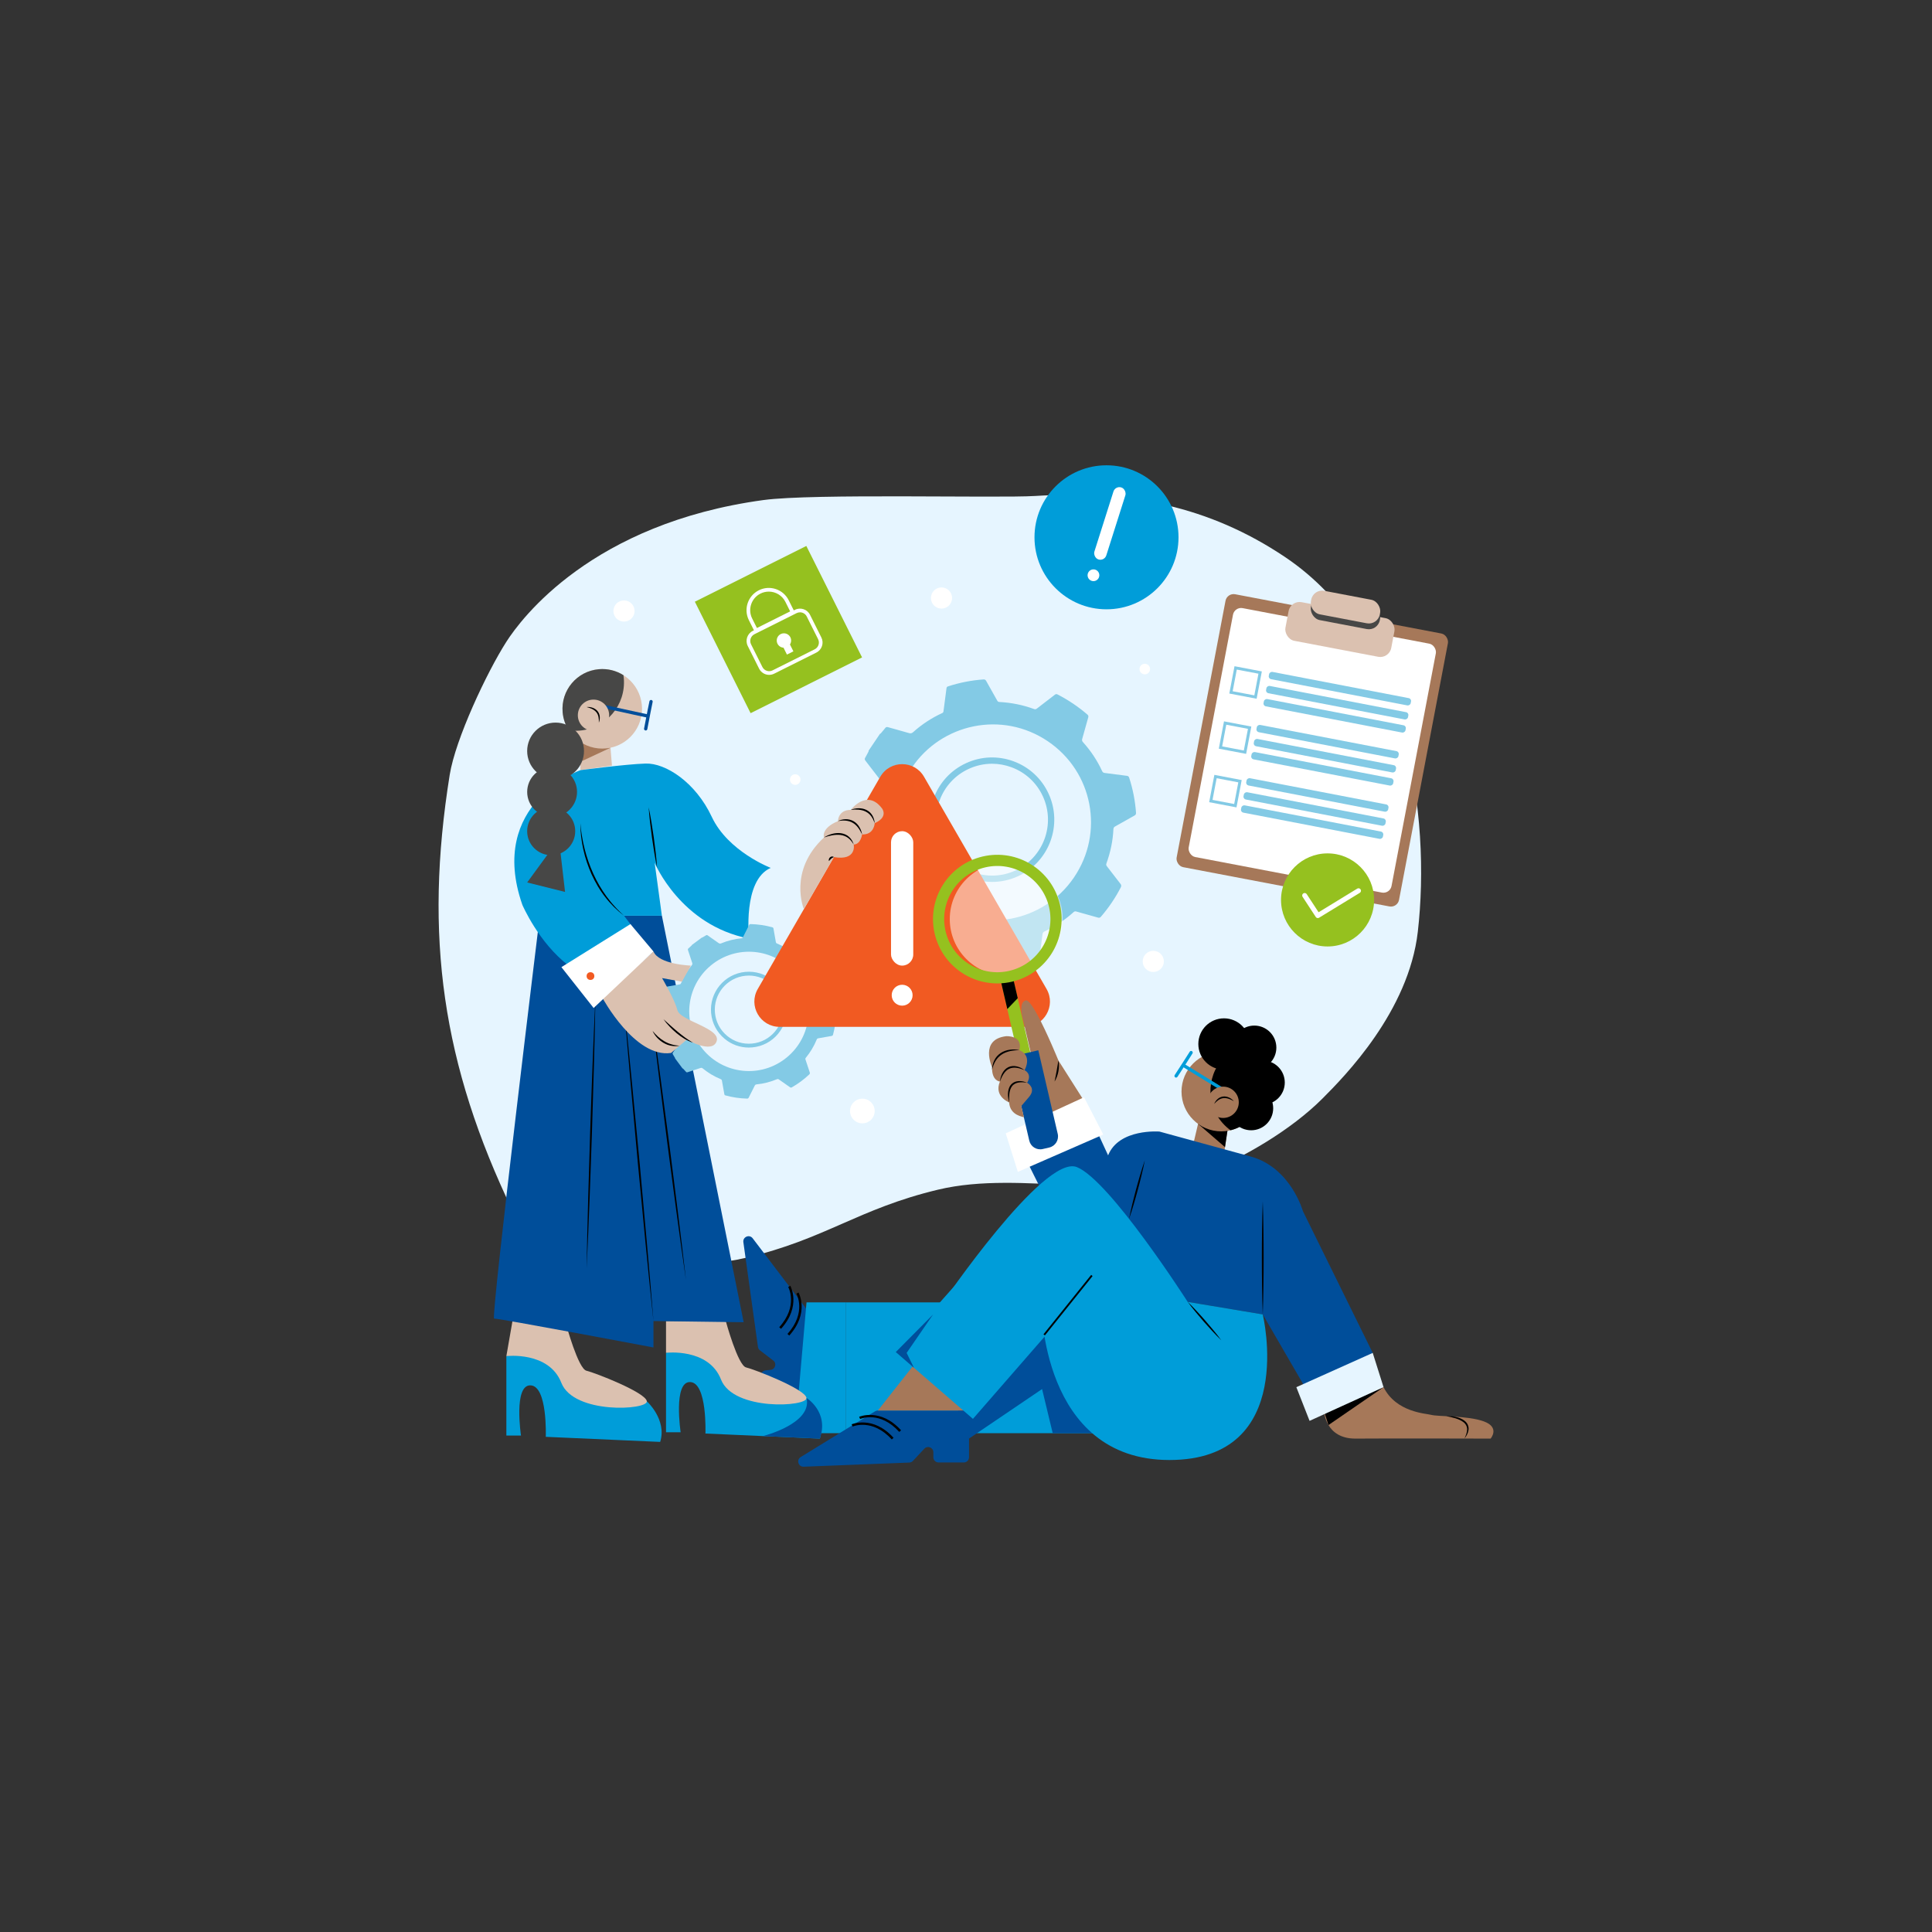 <?xml version="1.0" encoding="UTF-8"?><svg id="Layer_1" xmlns="http://www.w3.org/2000/svg" viewBox="0 0 1440 1440"><rect x="0" y="0" width="1440" height="1440" fill="#333333" stroke="none"/><defs><style>.cls-1{fill:#004e9a;}.cls-2{fill:#f15a22;}.cls-3{fill:#e6f5ff;}.cls-4,.cls-5{fill:#fff;}.cls-6{fill:#fffeff;}.cls-7{fill:#009dd9;}.cls-8{fill:#83cae5;}.cls-9{fill:#a67859;}.cls-10{fill:#dbc1b0;}.cls-11{fill:#95c11f;}.cls-12{fill:#474746;}.cls-5{opacity:.5;}</style></defs><path class="cls-3" d="m569.15,372.69c-128.11,17.43-180.72,88.43-191.73,105.64-14.55,22.74-37.97,72.55-42.24,99.2-19.24,120.23-5.59,215.9,47.21,325.62,5.52,11.47,11.61,23.04,21.09,31.53,22.35,20.01,123.02,9.75,152.22,2.88,59.82-14.07,83.69-36.55,143.46-50.85,63.56-15.2,140.12,10.94,200.82-13.25,27.05-10.78,62.35-31.29,85.62-54.58,16.6-16.61,64.38-65.05,71.16-124.44,9.76-85.42-6.79-217.54-99.16-279.39-56.63-37.91-116.53-49.67-186.09-45.38-27.81,1.71-165.6-1.98-202.37,3.03Z"/><path class="cls-1" d="m604.08,1044.78l-30.81,3.06c-2.13.21-4.04-1.35-4.25-3.48l-1.86-18.74c-.21-2.13,1.35-4.04,3.48-4.25l3.72-.37c3.5-.35,4.77-4.81,1.97-6.95l-9.91-7.58c-.81-.62-1.35-1.54-1.49-2.55l-10.87-78.08c-.55-3.96,4.52-6.07,6.94-2.89l39.44,51.84c.43.57.7,1.25.77,1.97l6.34,63.76c.21,2.13-1.35,4.04-3.48,4.25Z"/><path d="m582.14,990.43l-1.34-1.21c14.44-15.99,6.76-29.84,6.68-29.98l1.56-.9c.09.15,8.4,15.13-6.9,32.08Z"/><path d="m588.27,995.45l-1.34-1.21c14.44-15.99,6.76-29.84,6.68-29.98l1.56-.9c.09.15,8.4,15.13-6.9,32.08Z"/><rect class="cls-7" x="630.27" y="970.72" width="216.43" height="97.49"/><polygon class="cls-7" points="630.27 1068.21 592.61 1068.21 601.13 970.72 630.27 970.72 630.27 1068.21"/><polygon class="cls-10" points="455.02 557.31 456.12 570.67 432.59 574.03 432.59 550.72 455.02 557.31"/><polygon class="cls-9" points="455.02 557.31 433.94 567.18 432.59 550.72 455.02 557.31"/><path class="cls-7" d="m611.06,1072.26l-85.27-3.79s1.42-37.9-11.37-38.37-7.11,37.42-7.11,37.42h-10.9v-59.22s23.21-7.58,23.21-7.58l16.58,11.84,64.9,29.37s15.16,13.74,9.95,30.32Z"/><path class="cls-10" d="m540.95,984.62s9,33.16,15.16,34.58,44.06,16.11,45,22.74-54.48,9.95-63.72-13.74-40.98-19.9-40.98-19.9v-23.69h44.53Z"/><path class="cls-7" d="m492.06,1074.72l-85.27-3.79s1.42-37.9-11.37-38.37c-12.79-.47-7.11,37.42-7.11,37.42h-10.9v-59.22s23.21-7.58,23.21-7.58l16.58,11.84,64.9,29.37s15.16,13.74,9.95,30.32Z"/><path class="cls-10" d="m421.95,987.08s9,33.16,15.16,34.58c6.16,1.42,44.06,16.11,45,22.74s-54.48,9.95-63.72-13.74c-9.24-23.69-40.98-19.9-40.98-19.9l5.93-34,38.6,10.31Z"/><path class="cls-1" d="m402.34,682.5s-36.76,300.77-34.07,300.32c2.69-.45,118.78,21.52,118.78,21.52v-19.72l67.24.9-60.96-303.01h-90.99Z"/><circle class="cls-10" cx="448.89" cy="528.32" r="29.64"/><path class="cls-12" d="m446.38,498.78c6.68-.57,13.03,1.13,18.29,4.45.12.77.22,1.54.28,2.33,1.68,19.85-13.05,37.3-32.89,38.99-2.77.23-5.49.14-8.13-.23-2.53-3.93-4.16-8.51-4.58-13.49-1.38-16.31,10.72-30.65,27.03-32.04Z"/><path class="cls-7" d="m432.59,574.03s-69.7,24.65-43.25,100.41c0,0,12.1,28.24,34.51,45.27l47.06-29.58-5.83-7.62h28.24l-5.38-39.44s19.27,46.62,70.37,56.48c0,0-4.93-43.48,16.14-52.67,0,0-31.82-12.18-43.93-38.03-12.1-25.85-34.46-40.19-49.28-39.74s-48.66,4.93-48.66,4.93Z"/><rect class="cls-1" x="461.02" y="507.55" width="2.45" height="43.41" transform="translate(-153.29 868.22) rotate(-77.71)"/><path class="cls-1" d="m481.26,544.46c-.08,0-.15,0-.23-.02-.66-.13-1.1-.77-.97-1.43,1.73-9.06,3.83-19.97,4.05-20.53.25-.63.96-.93,1.59-.69.61.24.92.92.71,1.53-.25.92-2.49,12.52-3.94,20.14-.11.59-.63,1-1.2,1Z"/><circle class="cls-10" cx="442.36" cy="533.11" r="11.67"/><path d="m437.23,527c1.45-.18,2.95.02,4.36.5,1.42.47,2.76,1.32,3.77,2.51.98,1.21,1.58,2.72,1.67,4.23.12,1.51-.14,2.99-.67,4.35.04-1.46,0-2.87-.27-4.21-.15-.66-.32-1.32-.62-1.91-.27-.6-.62-1.17-1.04-1.67-.84-1.02-1.96-1.8-3.19-2.41-1.24-.6-2.59-1.05-4-1.38Z"/><circle class="cls-12" cx="414.1" cy="559.76" r="21.18"/><circle class="cls-12" cx="411.51" cy="590.26" r="18.58"/><circle class="cls-12" cx="410.83" cy="619.51" r="17.91"/><polygon class="cls-12" points="407.94 637.18 392.92 657.74 421.16 664.8 417.46 632.86 407.94 637.18"/><path d="m483.45,601.6c.78,3.74,1.48,7.48,2.1,11.24.63,3.76,1.19,7.52,1.73,11.29.51,3.77,1.01,7.55,1.43,11.33.44,3.78.79,7.58,1.06,11.39-.79-3.73-1.48-7.48-2.1-11.24-.63-3.76-1.19-7.52-1.72-11.29-.51-3.77-1.01-7.55-1.43-11.33-.44-3.78-.79-7.58-1.06-11.39Z"/><path d="m432.59,613.48c.2,3.27.59,6.52,1.16,9.73.53,3.22,1.21,6.41,2.01,9.57,1.61,6.31,3.74,12.49,6.43,18.41,1.35,2.96,2.83,5.85,4.46,8.67,1.65,2.8,3.4,5.54,5.32,8.17,1.93,2.62,3.96,5.17,6.18,7.56,2.14,2.46,4.55,4.68,6.94,6.92-5.2-3.99-9.94-8.63-13.96-13.85l-1.5-1.97c-.49-.66-.94-1.35-1.41-2.03l-.7-1.02-.66-1.04c-.44-.7-.89-1.39-1.31-2.09-1.68-2.84-3.2-5.77-4.58-8.76-2.7-6.02-4.8-12.29-6.22-18.72-1.41-6.42-2.25-12.99-2.15-19.55Z"/><polygon points="487.05 984.62 483.98 955.18 481.05 925.72 475.4 866.79 470.06 807.83 467.5 778.35 465.09 748.84 468.16 778.28 471.09 807.74 476.74 866.67 482.07 925.63 484.63 955.11 487.05 984.62"/><path d="m437.23,945.17c.12-8.41.33-16.82.49-25.22l.64-25.22c.44-16.81,1-33.62,1.49-50.43.6-16.81,1.14-33.62,1.8-50.42l1.01-25.21c.39-8.4.73-16.8,1.15-25.2-.12,8.41-.33,16.82-.49,25.22l-.63,25.22c-.44,16.81-.99,33.62-1.49,50.43-.6,16.81-1.14,33.62-1.8,50.42l-1.01,25.21c-.38,8.4-.72,16.8-1.15,25.2Z"/><path class="cls-8" d="m508.76,796.4c-1.87-2.51-3.73-5.02-5.6-7.53.07-.26-.09-.45-.21-.65-.46-.76-.88-1.55-1.37-2.29-.39-.58-.31-1.02.08-1.57,1.93-2.73,3.82-5.49,5.75-8.22.33-.47.4-.86.17-1.4-2.07-4.95-3.37-10.09-3.89-15.43-.05-.51-.25-.81-.71-1.04-3.09-1.54-6.16-3.12-9.25-4.66-.45-.22-.63-.49-.62-1.01.11-5.54.94-10.97,2.39-16.31.13-.5.39-.7.89-.79,3.4-.59,6.8-1.21,10.2-1.8.51-.09.78-.31.98-.79,2.01-4.93,4.71-9.46,8.09-13.58.42-.51.49-.96.28-1.58-1.07-3.17-2.08-6.36-3.14-9.53-.18-.55-.17-.94.31-1.34.75-.63,1.45-1.32,2.18-1.98.16-.15.34-.28.35-.53,2.48-1.85,4.96-3.69,7.44-5.54.24.07.42-.07.6-.18.84-.5,1.71-.98,2.53-1.51.48-.31.83-.24,1.28.07,2.69,1.9,5.41,3.75,8.08,5.67.65.46,1.18.56,1.93.25,4.92-2.05,10.04-3.31,15.35-3.8.39-.04.61-.19.79-.55,1.58-3.15,3.19-6.29,4.77-9.45.22-.45.51-.58.98-.57,5.48.13,10.86.91,16.15,2.35.59.16.86.45.97,1.06.57,3.37,1.19,6.73,1.78,10.1.08.46.27.73.72.91,5,2.05,9.59,4.79,13.77,8.22.41.34.77.42,1.29.24,3.26-1.09,6.53-2.15,9.79-3.24.5-.17.85-.09,1.21.3,3.76,3.98,7.02,8.34,9.75,13.09.3.51.26.9-.08,1.38-1.94,2.74-3.85,5.52-5.79,8.26-.36.5-.42.92-.17,1.49,2.04,4.9,3.35,9.99,3.85,15.28.06.63.32.96.87,1.24,3.01,1.5,6,3.04,9.02,4.53.54.27.72.6.71,1.19-.13,5.41-.91,10.72-2.32,15.94-.18.65-.47.95-1.15,1.06-3.28.55-6.55,1.16-9.83,1.73-.6.1-.96.34-1.2.92-2.01,4.96-4.76,9.48-8.14,13.62-.34.42-.4.78-.23,1.29,1.06,3.17,2.08,6.36,3.16,9.53.23.68.14,1.12-.39,1.62-3.92,3.7-8.22,6.88-12.89,9.56-.52.3-.92.3-1.43-.06-2.79-1.98-5.6-3.92-8.4-5.89-.4-.28-.75-.32-1.21-.13-4.91,2.06-10.02,3.38-15.32,3.9-.69.07-1.06.34-1.36.95-1.47,2.98-3,5.94-4.48,8.92-.28.56-.62.75-1.23.73-5.5-.14-10.9-.94-16.2-2.41-.45-.13-.64-.36-.72-.82-.6-3.38-1.22-6.76-1.81-10.15-.1-.56-.35-.89-.88-1.11-4.91-2.02-9.42-4.72-13.53-8.08-.5-.41-.93-.47-1.53-.27-3.24,1.09-6.49,2.13-9.74,3.21-.42.14-.72.08-1.02-.25-.67-.76-1.38-1.5-2.06-2.25-.15-.16-.28-.34-.53-.35Zm13.7-16.11c14.33,19.45,42.06,24.07,62.07,9.33,19.82-14.61,24.09-42.38,9.34-62.27-14.98-20.2-42.96-23.57-62.2-9.21-19.71,14.71-23.84,42.44-9.2,62.16Z"/><path class="cls-8" d="m558.11,780.79c-6.56,0-12.86-2.26-17.97-6.5-5.81-4.81-9.4-11.6-10.11-19.12-1.46-15.51,9.98-29.32,25.49-30.78,15.52-1.46,29.32,9.98,30.78,25.49h0c.71,7.51-1.56,14.85-6.37,20.67-4.81,5.81-11.6,9.4-19.12,10.11-.9.08-1.8.13-2.69.13Zm.07-53.65c-.79,0-1.59.04-2.39.11-13.94,1.31-24.21,13.72-22.9,27.65.63,6.75,3.86,12.85,9.08,17.18,5.22,4.33,11.81,6.36,18.57,5.72,6.75-.63,12.85-3.86,17.18-9.08,4.33-5.22,6.36-11.82,5.72-18.57h0c-1.23-13.13-12.32-23.02-25.26-23.02Z"/><path d="m511.26,953.91c-1.23-8.36-2.38-16.73-3.58-25.09l-3.44-25.11c-2.28-16.74-4.44-33.49-6.66-50.24-2.12-16.76-4.29-33.51-6.35-50.28l-3.07-25.15c-.97-8.39-1.99-16.78-2.93-25.17,1.24,8.36,2.38,16.72,3.58,25.09l3.44,25.11c2.27,16.74,4.44,33.49,6.66,50.24,2.11,16.76,4.29,33.51,6.35,50.28l3.07,25.15c.97,8.39,1.99,16.78,2.93,25.17Z"/><path class="cls-10" d="m487.05,709.17l-38.21,34.29s24.43,45.38,51.33,41.35l11.75-9.95s18.85,10.95,22.21,1.21-27.23-15.13-29.25-23.2-11.43-23.87-11.43-23.87l14.79,2.69,6.72-11.99s-23.87-.78-27.9-10.53Z"/><polygon class="cls-4" points="418.44 720.85 442.46 751.3 487.05 709.17 469.88 688.77 418.44 720.85"/><path d="m494.45,759.6l5.27,4.75c1.76,1.56,3.52,3.12,5.33,4.61,1.8,1.5,3.65,2.95,5.53,4.34,1.91,1.36,3.86,2.65,5.91,3.86-2.28-.69-4.44-1.76-6.49-2.99-2.04-1.24-3.96-2.67-5.81-4.18-1.82-1.54-3.57-3.16-5.2-4.9-1.63-1.73-3.19-3.54-4.54-5.5Z"/><path class="cls-8" d="m686.78,705.76c-4.26-2.87-8.51-5.74-12.77-8.61-.03-.45-.38-.64-.68-.89-1.12-.93-2.2-1.93-3.37-2.8-.92-.68-1.03-1.42-.73-2.47,1.51-5.28,2.94-10.58,4.44-15.86.26-.9.14-1.55-.5-2.26-5.9-6.53-10.71-13.8-14.41-21.79-.35-.77-.82-1.12-1.66-1.22-5.62-.71-11.24-1.48-16.87-2.19-.82-.1-1.24-.42-1.5-1.23-2.83-8.64-4.51-17.49-5.17-26.55-.06-.84.23-1.3.95-1.7,4.95-2.76,9.87-5.58,14.83-8.33.75-.41,1.04-.91,1.08-1.75.43-8.73,2.14-17.22,5.14-25.43.37-1.03.25-1.75-.42-2.6-3.38-4.33-6.68-8.72-10.04-13.05-.58-.75-.77-1.37-.25-2.24.83-1.38,1.54-2.83,2.3-4.25.17-.32.37-.62.25-1.01,2.84-4.21,5.68-8.41,8.51-12.62.41-.03.61-.33.84-.61,1.03-1.24,2.11-2.44,3.09-3.71.57-.74,1.16-.83,2.02-.59,5.2,1.48,10.42,2.87,15.6,4.39,1.25.37,2.13.23,3.13-.67,6.51-5.84,13.75-10.59,21.7-14.24.58-.27.84-.64.93-1.28.74-5.74,1.52-11.48,2.25-17.22.1-.81.47-1.18,1.21-1.42,8.56-2.78,17.32-4.5,26.29-5.14,1-.07,1.58.22,2.07,1.11,2.72,4.91,5.51,9.78,8.25,14.67.37.67.82.98,1.61,1.02,8.85.47,17.46,2.2,25.79,5.24.83.3,1.43.22,2.13-.32,4.45-3.46,8.95-6.87,13.4-10.33.69-.53,1.27-.59,2.03-.2,7.99,4.12,15.41,9.09,22.22,14.97.74.64.89,1.25.63,2.18-1.52,5.31-2.95,10.64-4.47,15.95-.28.97-.15,1.64.54,2.41,5.83,6.48,10.63,13.65,14.28,21.57.43.94,1.02,1.32,2.02,1.44,5.48.68,10.95,1.44,16.43,2.12.97.12,1.44.53,1.74,1.45,2.75,8.44,4.42,17.09,5.08,25.94.08,1.11-.21,1.73-1.2,2.27-4.78,2.64-9.51,5.37-14.29,8.02-.87.48-1.31,1.04-1.35,2.08-.41,8.77-2.21,17.27-5.21,25.52-.3.84-.2,1.43.34,2.13,3.37,4.34,6.68,8.72,10.07,13.04.73.93.83,1.66.28,2.72-4.06,7.86-8.98,15.12-14.76,21.82-.65.75-1.25.97-2.24.68-5.39-1.55-10.81-3.02-16.21-4.55-.78-.22-1.33-.09-1.94.46-6.49,5.86-13.68,10.68-21.61,14.37-1.02.48-1.45,1.11-1.59,2.21-.66,5.42-1.42,10.83-2.08,16.25-.12,1.01-.55,1.49-1.51,1.8-8.59,2.77-17.39,4.47-26.39,5.08-.77.05-1.19-.21-1.56-.87-2.76-4.92-5.57-9.81-8.33-14.73-.46-.82-1.02-1.19-1.97-1.24-8.7-.46-17.16-2.2-25.35-5.16-1-.36-1.7-.23-2.52.42-4.43,3.45-8.9,6.84-13.34,10.26-.57.44-1.07.52-1.71.16-1.46-.82-2.95-1.57-4.42-2.36-.32-.17-.62-.37-1.01-.25Zm12.46-32.4c32.77,22.34,78.23,14.41,101.2-19.31,22.75-33.4,14.27-78.73-19.4-101.52-34.19-23.13-79.36-13.14-101.35,19.56-22.53,33.49-13.85,78.7,19.55,101.27Z"/><path class="cls-8" d="m739.5,657.33c-17.56,0-34.39-10.02-42.2-26.99-5.18-11.25-5.67-23.85-1.37-35.47,4.3-11.62,12.86-20.87,24.11-26.05,11.25-5.18,23.85-5.67,35.47-1.37,11.62,4.3,20.87,12.86,26.05,24.11h0c10.69,23.23.49,50.83-22.74,61.52-6.26,2.88-12.84,4.25-19.32,4.25Zm-.09-88.08c-5.93,0-11.85,1.28-17.4,3.84-20.87,9.61-30.04,34.41-20.43,55.28,7.02,15.25,22.14,24.25,37.92,24.25,5.82,0,11.73-1.22,17.36-3.81,20.87-9.61,30.04-34.41,20.43-55.28h0c-4.65-10.11-12.97-17.81-23.41-21.67-4.71-1.74-9.6-2.61-14.47-2.61Z"/><path d="m486.38,768.38c1.28,1.57,2.66,3.01,4.12,4.33,1.48,1.31,3.06,2.48,4.76,3.44.83.53,1.73.9,2.6,1.32.91.33,1.81.73,2.77.96,1.88.6,3.85.78,5.88,1.01-1.99.33-4.09.45-6.11.01l-.77-.13c-.26-.05-.5-.14-.75-.21-.49-.15-.99-.29-1.49-.46-.95-.41-1.92-.81-2.8-1.34-1.79-1.05-3.43-2.34-4.82-3.86-1.38-1.51-2.59-3.21-3.39-5.08Z"/><circle class="cls-2" cx="440.1" cy="727.51" r="2.88"/><path class="cls-2" d="m656.1,578.97l-91.3,158.14c-7.25,12.56,1.81,28.25,16.31,28.25h182.61c14.5,0,23.56-15.69,16.31-28.25l-91.3-158.14c-7.25-12.56-25.37-12.56-32.62,0Z"/><rect class="cls-4" x="664.11" y="619.51" width="16.58" height="100.2" rx="8.29" ry="8.29"/><circle class="cls-4" cx="672.41" cy="741.77" r="7.79"/><path class="cls-10" d="m599.15,677.61s-11.91-28.41,14.98-53.38c0,0-2.52-6.83,10.42-12.2,0,0,0-8.4,9.58-8.4,0,0,11.93-15.97,23.2-1.18,0,0,5.21,6.39-5.38,11.09,0,0-.34,8.74-9.41,8.4,0,0-.84,7.23-6.22,7.56,0,0,2.48,12.26-14.78,9.32l-22.39,38.78Z"/><path d="m614.13,624.22c1.82-1.22,3.87-2.09,6-2.67,2.14-.58,4.41-.81,6.66-.52,2.24.33,4.47,1.23,6.13,2.81,1.69,1.53,2.79,3.57,3.39,5.66-1.12-1.87-2.4-3.61-4.06-4.85-.82-.63-1.71-1.15-2.67-1.51-.95-.38-1.95-.64-2.97-.78-2.05-.28-4.16-.14-6.25.21-2.09.37-4.17.93-6.23,1.65Z"/><path d="m624.55,612.02c1.74-.93,3.74-1.39,5.76-1.43,1.01-.02,2.03.11,3.03.34,1,.25,1.96.65,2.86,1.15,1.79,1.03,3.27,2.56,4.29,4.29,1.05,1.72,1.72,3.62,2.05,5.57-.86-1.77-1.78-3.47-2.91-4.98-.57-.75-1.19-1.46-1.87-2.08-.67-.64-1.42-1.18-2.22-1.63-1.58-.93-3.39-1.44-5.26-1.61-1.87-.16-3.8-.02-5.72.38Z"/><path d="m634.13,603.61c1.81-.78,3.79-1.15,5.79-1.18,2-.03,4.06.35,5.91,1.27.92.47,1.77,1.06,2.53,1.75.74.72,1.38,1.52,1.9,2.4,1.01,1.76,1.56,3.72,1.69,5.68-.67-1.84-1.48-3.59-2.57-5.1-1.11-1.5-2.51-2.73-4.15-3.52-1.63-.84-3.47-1.24-5.35-1.43-1.88-.16-3.81-.11-5.75.14Z"/><path d="m621.54,638.82c-.96.35-1.49.71-2,1.17-.26.23-.49.5-.77.8-.13.15-.27.31-.43.47-.15.17-.3.34-.51.51-.08-.25-.09-.49-.11-.74.02-.24.04-.49.11-.73.15-.47.4-.94.81-1.3.4-.36.92-.6,1.46-.64.53-.04,1.07.1,1.44.47Z"/><line x1="807.99" y1="937.55" x2="776.17" y2="972.07"/><circle class="cls-5" cx="749.99" cy="685.04" r="42.08"/><path class="cls-9" d="m807.99,820.52l-19.1-30.08s-8.47-20.85-15.71-34.12c-3.51-6.44-6.74-11.09-8.57-10.7-5.6,1.19-2.49,12.63-2.49,12.63l21.17,90.65,24.7-28.39Z"/><polygon class="cls-4" points="807.99 817.83 749.61 844.73 758.65 873.45 822.33 845.64 807.99 817.83"/><rect class="cls-11" x="752.83" y="726.45" width="9.4" height="67.77" transform="translate(1667.46 1329.54) rotate(166.92)"/><path class="cls-1" d="m769.09,784.3h4.98c4.61,0,8.35,3.74,8.35,8.35v64.09h-21.8v-63.96c0-4.68,3.8-8.48,8.48-8.48Z" transform="translate(1708.67 1445.19) rotate(166.92)"/><path d="m750.8,752.11l-5.51-23.72,9.16-2.13,4.12,17.73c-2.47,2.58-5.12,5.35-7.77,8.11Z"/><path class="cls-11" d="m696.65,695.89c5.99,25.78,31.75,41.83,57.53,35.84,25.78-5.99,41.83-31.75,35.84-57.53-5.99-25.78-31.75-41.83-57.53-35.84-25.78,5.99-41.83,31.75-35.84,57.53Zm8.12-1.89c-4.95-21.3,8.31-42.58,29.61-47.52,21.3-4.95,42.58,8.31,47.52,29.61,4.95,21.3-8.31,42.58-29.61,47.52-21.3,4.95-42.58-8.31-47.52-29.61Z"/><path class="cls-9" d="m739.4,795.61c0-.61-9.49-20.79,10.43-23.28,0,0,12.76-.93,9.96,10.43,0,0,9.75,2.92,3.89,14.94,0,0,5.93,2.65,1.87,9.34,0,0,7.17,3.85,1.42,10.58l-5.75,6.73s2.11,9.08,1.97,8.5-10.41-1.07-11.03-11.18c0,0-11.57-4.36-6.87-15.56,0,0-6.04-.29-5.89-10.49Z"/><polygon class="cls-1" points="722.26 1072.21 776.71 1035.32 784.63 1068.21 822.33 1068.21 773.87 895.42 699.15 1013.01 722.26 1072.21"/><path d="m759.79,782.76c-2.36-.04-4.68.18-6.92.67-2.23.51-4.39,1.3-6.25,2.55-1.88,1.22-3.44,2.89-4.62,4.83-1.16,1.96-1.96,4.15-2.56,6.43.05-2.36.58-4.75,1.64-6.94.54-1.09,1.22-2.11,2.02-3.04.82-.91,1.76-1.72,2.78-2.41,2.06-1.35,4.43-2.14,6.81-2.46,2.38-.32,4.81-.24,7.11.36Z"/><path d="m763.68,797.7c-1.89-.87-3.86-1.52-5.84-1.81-1.97-.27-3.98-.13-5.7.72-1.74.8-3.12,2.28-4.2,3.95-1.1,1.68-1.89,3.59-2.66,5.54.23-2.08.75-4.15,1.75-6.06.47-.97,1.13-1.85,1.85-2.67.76-.8,1.67-1.47,2.68-1.97,1.02-.47,2.12-.76,3.22-.83,1.1-.06,2.2.03,3.25.3,2.09.51,4.03,1.49,5.64,2.84Z"/><path d="m765.55,807.04c-2.11-.39-4.25-.53-6.27-.21-2.02.31-3.86,1.25-5.01,2.83-.6.77-1.02,1.69-1.32,2.65-.18.47-.27.98-.39,1.48-.09.51-.17,1.02-.24,1.53-.23,2.07-.2,4.2-.15,6.35-.6-2.07-.94-4.23-.89-6.43.06-2.18.53-4.49,1.93-6.39.71-.92,1.63-1.7,2.67-2.21,1.05-.51,2.17-.78,3.29-.85,2.24-.14,4.44.33,6.39,1.25Z"/><path d="m788.89,790.44c.32,1.33.4,2.7.38,4.05-.02,1.36-.15,2.71-.4,4.04-.24,1.33-.6,2.65-1.07,3.92-.45,1.28-1.05,2.51-1.79,3.65.22-1.35.53-2.64.78-3.94.28-1.29.51-2.59.75-3.88.49-2.59.88-5.18,1.35-7.85Z"/><polygon class="cls-9" points="892.96 837.65 889.89 850.7 912.67 857.51 916.12 834.46 892.96 837.65"/><polygon points="892.96 837.65 913.04 855 916.12 834.46 892.96 837.65"/><circle class="cls-9" cx="910.27" cy="813.61" r="29.64"/><path d="m932.54,794.05c-4.42-5.03-10.18-8.21-16.27-9.46-.62.47-1.22.96-1.82,1.48-14.96,13.15-16.43,35.94-3.28,50.9,1.83,2.09,3.86,3.9,6.02,5.46,4.54-1.09,8.9-3.26,12.65-6.56,12.3-10.81,13.5-29.54,2.69-41.83Z"/><circle cx="932.54" cy="826.02" r="16.42"/><rect class="cls-7" x="898.76" y="783.33" width="2.45" height="43.41" transform="translate(-256.96 1150.77) rotate(-58.45)"/><path class="cls-7" d="m876.59,803.18c-.23,0-.46-.06-.67-.2-.57-.37-.73-1.13-.36-1.7,4.23-6.5,10.65-16.42,11.11-17.26.27-.59.96-.86,1.57-.62.63.25.93.97.67,1.6-.22.55-6.27,9.88-11.3,17.61-.24.36-.63.56-1.03.56Z"/><circle class="cls-9" cx="911.65" cy="821.59" r="11.67"/><path d="m919.6,820.74c-1.25-.74-2.53-1.35-3.84-1.78-1.31-.41-2.66-.63-3.97-.47-.66.07-1.3.24-1.91.48-.63.22-1.2.57-1.77.95-1.13.78-2.13,1.78-3.12,2.85.55-1.35,1.4-2.59,2.53-3.6,1.11-1.02,2.59-1.71,4.14-1.9,1.55-.16,3.11.16,4.46.8,1.35.64,2.57,1.53,3.49,2.66Z"/><circle cx="912.29" cy="778.13" r="19.12"/><circle cx="934.9" cy="780.83" r="16.42"/><circle cx="941.18" cy="806.86" r="16.42"/><path class="cls-9" d="m986.84,1051.85s.9,20.64,23.76,20.4c22.86-.23,100.41,0,100.41,0,0,0,7.17-8.3-4.93-12.78-12.1-4.48-34.22-3.48-39.44-4.93-3.72-1.03-26-1.79-35.41-20.62l-44.38,17.93Z"/><path d="m1077.9,1055.54c2.37-.16,4.76.04,7.11.55,2.33.52,4.67,1.36,6.66,2.92.97.79,1.83,1.79,2.35,2.97.51,1.19.71,2.51.54,3.75-.34,2.49-1.56,4.66-3.05,6.48,1.03-2.12,1.89-4.34,2.01-6.56.11-2.23-.94-4.26-2.69-5.6-.85-.7-1.84-1.25-2.86-1.73-1.03-.49-2.11-.87-3.21-1.22-2.21-.68-4.51-1.16-6.84-1.56Z"/><path class="cls-1" d="m1023.15,1008.37l-52-105.56s-9.2-33.2-39.74-41.01l-67.17-18.38s-30.26-2.47-38.32,17.71l-6.56-14.19-51.89,22.66,40.52,81.4,74.2,18.83,58.99,9.86,31.32,54.01,50.65-25.33Z"/><polygon points="1031.21 1033.92 990.15 1062.16 986.84 1051.85 1031.21 1033.92"/><polygon class="cls-3" points="966.22 1033.92 976.08 1059.02 1031.21 1033.92 1023.15 1008.37 966.22 1033.92"/><path class="cls-7" d="m941.18,979.69l-55.95-9.35s-57.96-90.6-82.62-100.46c-24.65-9.86-100.87,102.2-100.87,102.2l50.07,31.93,24.36-31.93s-.45,116.13,95.47,116.13,69.54-108.51,69.54-108.51Z"/><path d="m853.26,864.94c-.73,3.7-1.53,7.37-2.43,11.02-.87,3.66-1.82,7.29-2.79,10.92-.99,3.62-1.99,7.24-3.07,10.84-1.06,3.6-2.21,7.19-3.44,10.75.72-3.7,1.53-7.37,2.42-11.02.87-3.66,1.82-7.29,2.79-10.92.99-3.62,1.99-7.24,3.07-10.84,1.06-3.6,2.21-7.19,3.43-10.75Z"/><path d="m941.18,895.42c.26,7.02.43,14.04.52,21.07.11,7.02.14,14.04.15,21.07-.01,7.02-.04,14.04-.15,21.07-.09,7.02-.26,14.04-.52,21.07-.26-7.02-.44-14.04-.52-21.07-.11-7.02-.14-14.04-.15-21.07.01-7.02.04-14.04.15-21.07.09-7.02.26-14.04.52-21.07Z"/><path d="m885.23,970.33c2.3,2.2,4.49,4.49,6.65,6.81,2.17,2.31,4.28,4.68,6.37,7.06,2.08,2.39,4.14,4.8,6.15,7.25,2.01,2.45,3.99,4.93,5.87,7.5-2.3-2.2-4.49-4.49-6.66-6.81-2.17-2.32-4.28-4.68-6.37-7.06-2.08-2.39-4.14-4.8-6.15-7.26-2.01-2.45-3.99-4.93-5.87-7.5Z"/><path class="cls-1" d="m601.12,1041.94s16.97,10.38,9.95,30.32l-42.46-1.89s37.2-9.21,32.51-28.43Z"/><path class="cls-1" d="m722.26,1055.2v30.96c0,2.14-1.74,3.88-3.88,3.88h-18.83c-2.14,0-3.88-1.74-3.88-3.88v-3.74c0-3.52-4.31-5.22-6.72-2.65l-8.52,9.11c-.7.75-1.66,1.19-2.68,1.23l-78.77,3.09c-3.99.16-5.59-5.09-2.19-7.19l55.48-34.12c.61-.38,1.32-.58,2.03-.58h64.07c2.14,0,3.88,1.74,3.88,3.88Z"/><path d="m664.67,1072.86c-14.48-15.95-29.02-9.68-29.17-9.61l-.74-1.64c.16-.07,15.89-6.86,31.24,10.05l-1.33,1.21Z"/><path d="m670.27,1067.26c-14.44-15.91-28.57-9.88-29.17-9.61l-.74-1.64c.16-.07,15.89-6.86,31.24,10.05l-1.33,1.21Z"/><polygon class="cls-9" points="654.31 1051.32 689.77 1006.36 720.83 1041.94 718.38 1051.32 654.31 1051.32"/><polygon class="cls-7" points="814.44 955.06 725.18 1057.54 667.67 1007.75 758.06 905.95 814.44 955.06"/><rect x="767.66" y="972.04" width="56.77" height="1.34" transform="translate(-460.82 984.56) rotate(-51.24)"/><polygon class="cls-1" points="681.2 1019.47 667.67 1007.75 695.48 979.69 675.76 1008.37 681.2 1019.47"/><rect class="cls-9" x="893.67" y="455.77" width="168.75" height="207.08" rx="6.15" ry="6.15" transform="translate(121.92 -173.11) rotate(10.78)"/><rect class="cls-4" x="901.09" y="464.89" width="153.9" height="188.86" rx="6.15" ry="6.15" transform="translate(121.92 -173.11) rotate(10.78)"/><path class="cls-8" d="m936.62,520.8l-20.37-3.88,3.88-20.37,20.37,3.88-3.88,20.37Zm-17.86-5.59l16.14,3.07,3.07-16.15-16.14-3.07-3.07,16.15Z"/><path class="cls-8" d="m928.79,561.9l-20.37-3.88,3.88-20.37,20.37,3.88-3.88,20.37Zm-17.86-5.59l16.14,3.07,3.08-16.15-16.15-3.07-3.07,16.15Z"/><rect class="cls-8" x="995.9" y="459.41" width="5.53" height="107.72" rx="2.12" ry="2.12" transform="translate(305.99 1397) rotate(-79.11)"/><rect class="cls-8" x="993.89" y="469.87" width="5.53" height="107.72" rx="2.12" ry="2.12" transform="translate(294.09 1403.51) rotate(-79.11)"/><rect class="cls-8" x="992.01" y="479.65" width="5.53" height="107.72" rx="2.12" ry="2.12" transform="translate(282.95 1409.59) rotate(-79.11)"/><rect class="cls-8" x="986.73" y="498.92" width="5.53" height="107.72" rx="2.12" ry="2.12" transform="translate(259.76 1420.04) rotate(-79.11)"/><rect class="cls-8" x="984.72" y="509.38" width="5.53" height="107.72" rx="2.12" ry="2.12" transform="translate(247.86 1426.55) rotate(-79.11)"/><rect class="cls-8" x="982.84" y="519.16" width="5.53" height="107.72" rx="2.12" ry="2.12" transform="translate(236.72 1432.63) rotate(-79.11)"/><rect class="cls-8" x="979.09" y="538.63" width="5.53" height="107.72" rx="2.12" ry="2.12" transform="translate(214.57 1444.75) rotate(-79.11)"/><rect class="cls-8" x="977.08" y="549.09" width="5.53" height="107.72" rx="2.12" ry="2.12" transform="translate(202.66 1451.26) rotate(-79.11)"/><rect class="cls-8" x="975.2" y="558.87" width="5.53" height="107.72" rx="2.12" ry="2.12" transform="translate(191.53 1457.34) rotate(-79.11)"/><path class="cls-8" d="m921.61,601.78l-20.37-3.88,3.88-20.37,20.37,3.88-3.88,20.37Zm-17.86-5.59l16.14,3.07,3.07-16.15-16.14-3.07-3.07,16.15Z"/><rect class="cls-10" x="958.52" y="454.58" width="80.29" height="29.31" rx="8.3" ry="8.3" transform="translate(105.43 -178.56) rotate(10.78)"/><rect class="cls-12" x="976.69" y="447.89" width="52.29" height="17.85" rx="8.3" ry="8.3" transform="translate(103.18 -179.56) rotate(10.78)"/><rect class="cls-10" x="976.69" y="443.59" width="52.29" height="17.85" rx="8.3" ry="8.3" transform="translate(102.37 -179.64) rotate(10.78)"/><circle class="cls-11" cx="989.49" cy="670.75" r="34.69"/><path class="cls-6" d="m982.23,684.28c-.6,0-1.19-.29-1.54-.83l-9.82-15c-.56-.85-.32-1.99.53-2.55.85-.56,1.99-.32,2.55.53l8.84,13.51,28.81-17.61c.87-.53,2-.26,2.53.61.53.87.26,2-.61,2.53l-30.34,18.54c-.3.18-.63.27-.96.27Z"/><circle class="cls-7" cx="824.72" cy="400.47" r="53.67"/><rect class="cls-4" x="822.6" y="361.96" width="9.32" height="56.31" rx="4.66" ry="4.66" transform="translate(156.66 -231.85) rotate(17.6)"/><circle class="cls-4" cx="815" cy="428.76" r="4.38"/><rect class="cls-11" x="533.78" y="422.79" width="92.89" height="92.89" transform="translate(-148.61 309.09) rotate(-26.57)"/><path class="cls-4" d="m573.29,503.01c-3.07,0-6.04-1.7-7.5-4.63l-8.46-16.91c-2.06-4.13-.39-9.17,3.74-11.23l31.45-15.73c4.13-2.06,9.17-.39,11.23,3.74l8.46,16.91c2.06,4.13.39,9.17-3.74,11.23l-31.45,15.73c-1.2.6-2.47.88-3.73.88Zm22.97-46.62c-.84,0-1.7.19-2.5.59l-31.45,15.73c-2.77,1.39-3.9,4.77-2.51,7.54l8.46,16.91c1.39,2.77,4.77,3.9,7.54,2.51l31.45-15.73c2.77-1.39,3.9-4.77,2.51-7.54l-8.46-16.91c-.98-1.97-2.97-3.11-5.04-3.11Z"/><path class="cls-4" d="m562.94,471.78l-4.78-9.55c-4.09-8.18-.76-18.17,7.42-22.27,3.96-1.98,8.46-2.3,12.67-.9,4.21,1.4,7.61,4.36,9.6,8.32l4.78,9.55-29.69,14.85Zm10.04-30.82c-2.08,0-4.19.47-6.17,1.46-6.83,3.41-9.6,11.75-6.19,18.57l3.55,7.09,24.76-12.39-3.54-7.09c-2.42-4.85-7.32-7.65-12.4-7.65Z"/><circle class="cls-4" cx="584.3" cy="477.4" r="5.37"/><rect class="cls-4" x="583.92" y="476.77" width="5.37" height="10.46" transform="translate(-153.64 313.29) rotate(-26.57)"/><circle class="cls-4" cx="642.75" cy="828.08" r="9.2"/><circle class="cls-4" cx="859.59" cy="716.57" r="7.89"/><circle class="cls-4" cx="465.09" cy="455.41" r="7.89"/><circle class="cls-4" cx="701.74" cy="445.72" r="7.89"/><circle class="cls-4" cx="592.71" cy="581.05" r="3.94"/><circle class="cls-4" cx="853.26" cy="498.68" r="3.94"/></svg>